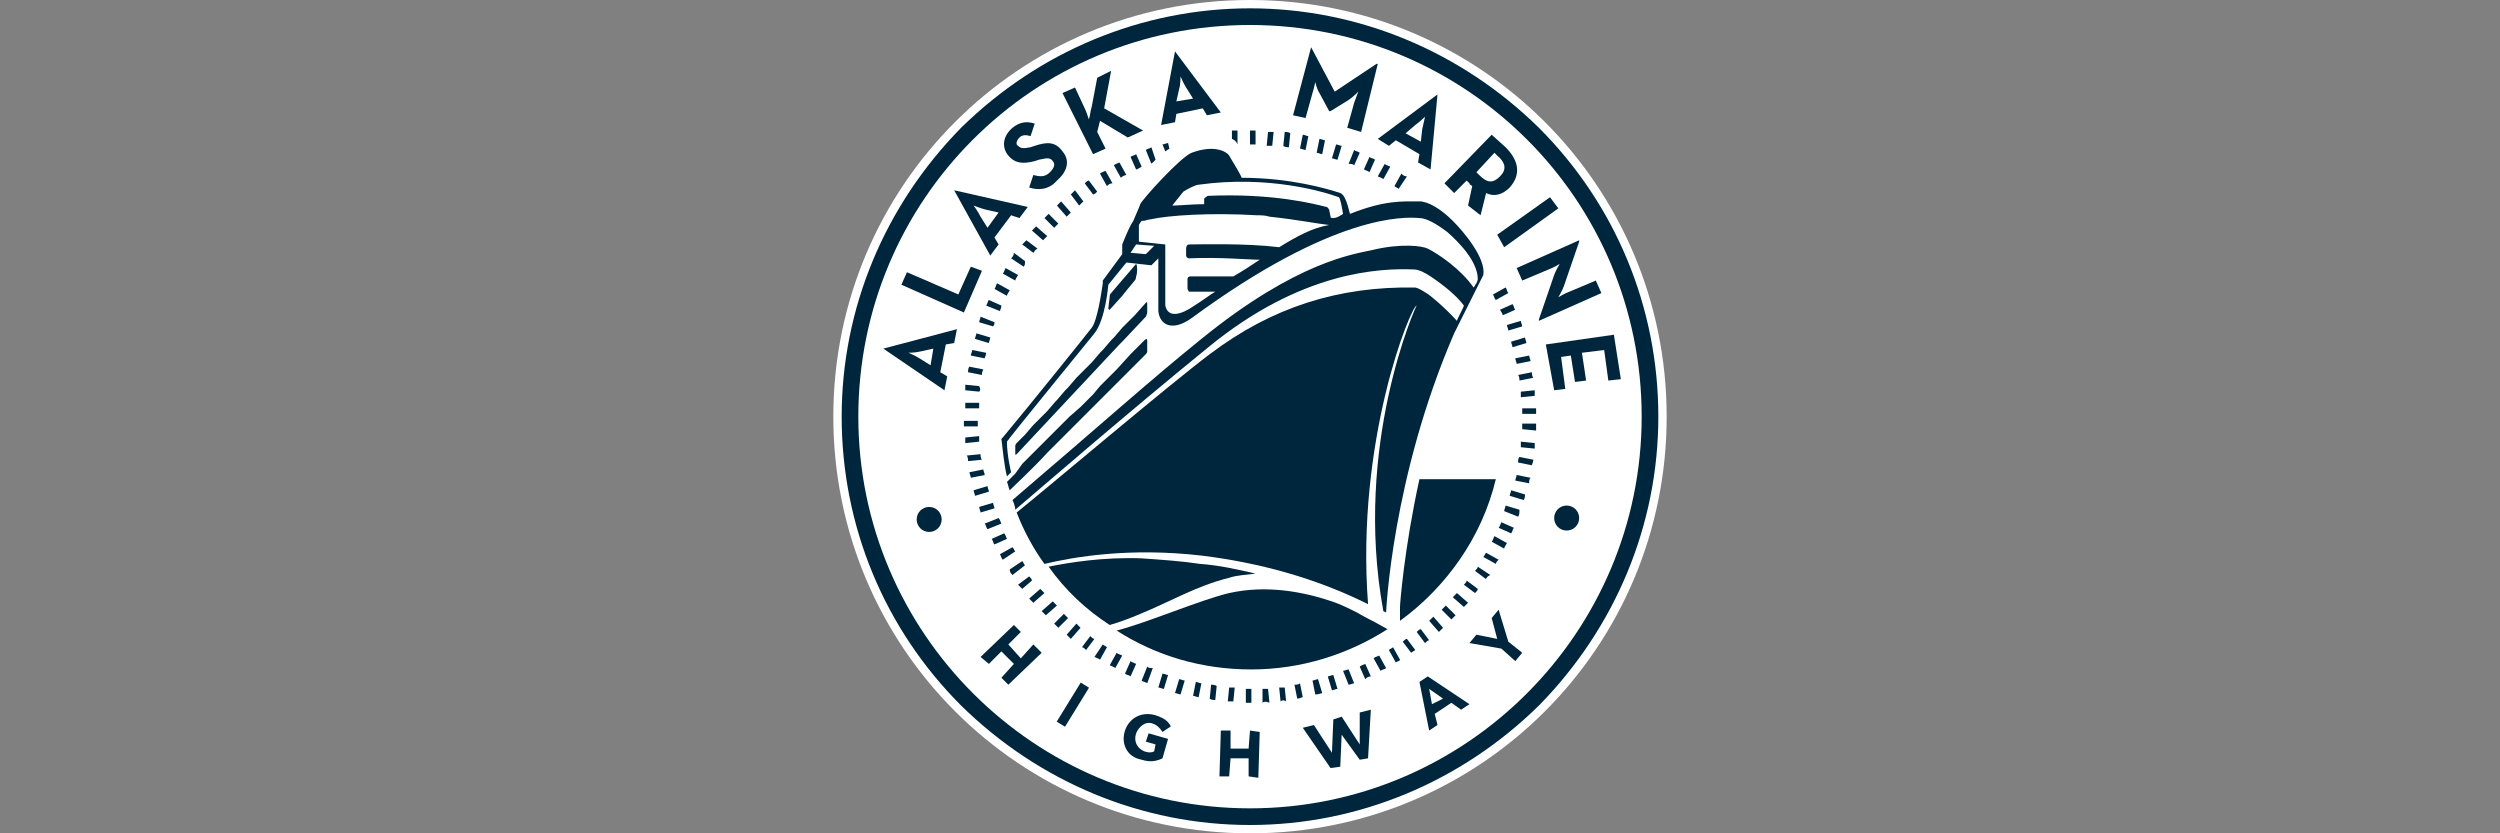 <?xml version="1.0" encoding="utf-8"?>
<!-- Generator: Adobe Illustrator 19.1.1, SVG Export Plug-In . SVG Version: 6.00 Build 0)  -->
<svg version="1.1" id="ALAS" xmlns="http://www.w3.org/2000/svg" xmlns:xlink="http://www.w3.org/1999/xlink" x="0px" y="0px"
	 viewBox="0 0 180 60" enable-background="new 0 0 180 60" xml:space="preserve">
<rect x="0" y="0" width="180" height="60" fill="#808080" stroke="none"/>
<g>
	<g>
		<path fill="#FFFFFF" d="M120,30c0,16.6-13.4,30-30,30S60,46.6,60,30S73.4,0,90,0S120,13.4,120,30"/>
		<path fill="#00263D" d="M99.9,45.3L99,44.8c0,0-0.8-0.4-1.3-0.7c-0.6-0.3-1.2-0.6-1.8-0.8c-2.1-0.7-4.7-1.2-7.4-0.6
			c-2.1,0.5-5.8,2.1-8.1,2.7c2.8,1.8,6.1,2.8,9.7,2.8C93.7,48.2,97.1,47.1,99.9,45.3"/>
		<path fill="#00263D" d="M81.8,19L80,21.1c0,0-0.1,0.1-0.1,0.2c0,0.2-0.1,0.8-0.1,0.9c0,0.1,0.1,0.1,0.1,0.1l0.9-1v0l0.4-0.5v0
			l0.5-0.6c0,0,0.1-0.1,0.1-0.3C81.9,19.7,81.9,19.1,81.8,19C81.9,19,81.8,19,81.8,19"/>
		<path fill="#00263D" d="M107.7,34.5h-5.5c-1.1,5-1.4,9-1.4,9.2l0,1C104.1,42.3,106.7,38.7,107.7,34.5"/>
		<path fill="#00263D" d="M79.9,45c0.7-0.2,1.5-0.5,2.2-0.8c2.2-0.9,4-2,6.4-2.6c0.6-0.2,1.2-0.2,1.9-0.3c-1.3-0.3-2.6-0.6-4-0.7
			c-1.3-0.2-2.8-0.3-4.2-0.4c-2.8-0.1-5.2,0.3-6.7,0.6C76.7,42.5,78.2,43.9,79.9,45"/>
		<path fill="#00263D" d="M73.8,31.3L73.8,31.3l-0.6,0.6c0,0-0.1,0.1-0.1,0.2c0,0.2,0,0.5,0,0.6c0,0.1,0.1,0,0.1,0l7.4-7.9l0.2-0.2
			v0l1.7-1.8c0,0,0.1-0.2,0.1-0.3c0-0.3,0-0.7,0-0.7c0-0.1-0.1,0-0.1,0l-0.8,0.9v0L81,23.4v0l-0.2,0.2v0l-0.6,0.7v0L80,24.5v0
			l-0.6,0.7v0l-0.2,0.2v0l-0.6,0.7v0l-0.2,0.2v0L77.7,27v0l-0.2,0.2v0l-0.6,0.7v0l-0.2,0.2v0l-0.6,0.7v0L76,28.9v0l-0.6,0.7v0
			l-0.2,0.2v0l-0.6,0.6v0l-0.2,0.2v0L73.8,31.3z"/>
		<path fill="#00263D" d="M99.6,44l0.2,0.1c0,0,0.4-9.7,4.9-20.1c0.8-1.6,2-4,2.1-4.2c0.2-1.2-1.4-3.1-2.2-3.9
			c-0.9-0.9-1.8-1.4-2.4-1.4c-1.2,0-2.5-0.1-5,0.9c-0.2-0.8-0.4-1.4-0.7-1.5c-0.9-0.3-3.6-1.1-7.1-1.1c-0.1-0.3-0.8-1.4-0.9-1.6
			c-0.2-0.3-1.1-0.8-2.7-0.2c-0.8,0.3-3.6,3.4-3.7,3.7c-0.1,0.3-0.3,0.7-0.5,1.2c-0.2,0.3-0.4,0.7-0.8,1.7l0,0.1v0.1l0,0.5l-1.4,1.9
			l0,0.1l0,0.1c-0.1,0.7-0.4,2.7-0.8,3.2c-0.3,0.4-4.4,5.5-6.4,7.9l-0.1,0.1c0.1,0.8,0.2,1.9,0.4,2.7c0.1-0.1,0.3-0.3,0.3-0.3
			s-0.3-1.2-0.3-2.2c0.1-0.2,5.9-7.3,6.3-7.8c0.8-1,1-3.5,1-3.5l1.3-1.6l1.8,0.2l0.5-0.5l0,3.8c0.1,1,1,1.5,2.4,0.5
			c10.2-7.5,15.3-7.3,16.4-7.2c0.5,0,1.2,0.4,2,1c0.8,0.7,2.2,2.1,2.2,3.4c0,0,0,0.1-0.1,0.3c-0.1,0.1-0.1,0.2-0.2,0.3
			c-0.9-1.3-2.5-2.4-3.3-2.8c-0.4-0.2-1.9-0.4-4,0.1c-1.3,0.3-5.4,0.8-12.3,6.4c-3.6,2.9-7.5,6.4-13.6,11.6c0.1,0.2,0.2,0.5,0.2,0.7
			c2-1.7,8-6.9,13.9-11.7c6.7-5.5,12.4-5.7,14.8-5.6c0.4,0,0.9,0.3,1.2,0.5c0.9,0.6,1.9,1.4,2.4,2.1c0,0.1-0.5,1-0.5,1.1
			c-0.9-1-2-1.9-2.2-2c-0.2-0.1-0.4-0.3-0.8-0.4c-5.5-0.1-10.3,1.4-14.8,4.8c-2.8,2.1-11.3,9.3-13.9,11.4c0.5,1.3,1.2,2.6,2,3.7
			c2.1-0.5,6.1-1.2,11.3-0.6c4.1,0.5,8.2,1.6,12,3.5c-0.9-11.8,3.1-21.5,3.5-21.5C102,21.9,97.4,32,99.6,44 M82.5,18.3l-1.1-0.1
			l0.4-0.6l1.3,0.1L82.5,18.3z M83.3,17.7L83.3,17.7L83.3,17.7L83.3,17.7z M92.1,17.8c-2.4-0.3-5.7-0.2-6.5-0.2
			c-0.1,0-0.2,0.1-0.2,0.3c0,0.2,0,0.3,0,0.5c0,0.1,0.1,0.2,0.2,0.2c2.2-0.1,4.3,0.1,5.1,0.1c-0.6,0.4-1.2,0.8-1.9,1.2l-3.1,0
			c0,0-0.2,0-0.2,0.2c0,0.2,0,0.3,0,0.7c0,0,0.1,0.2,0.1,0.2c0.4,0,1.7,0,1.9,0c-0.5,0.3-1,0.7-1.5,1c-1,0.7-1.9,0.9-2.1,0l0-4.4
			l-1.9-0.2l0-1.2c0.1-0.2,0.2-0.3,0.2-0.3c0,0,0.1,0,0.1,0c0.2,0,0.3-0.1,0.5-0.1c1.3-0.3,4.4-0.5,7.7-0.3c0.3,0,0.6,0,0.9,0.1
			c1.9,0.2,3.4,0.5,4.3,0.6C94.5,16.4,93.4,17,92.1,17.8 M96,15.7c-0.1,0-0.2,0-0.2-0.1l-0.1-0.5c0,0-0.1-0.2-0.2-0.2
			c-0.8-0.2-3.8-1-8.5-0.8c-0.1,0-0.3,0.2-0.3,0.2c0,0.2,0,0.3,0,0.4c-0.9,0-1.7,0.1-2.3,0.1l0.8-1c0.3-0.2,0.9-0.5,1.1-0.5
			c5-0.7,9,0.5,10.1,0.9c0.1,0.1,0.2,0.6,0.3,1.2C96.4,15.6,96.2,15.7,96,15.7"/>
		<path fill="#00263D" d="M73.1,34.1l-0.6,0.6c0.1,0.2,0.1,0.4,0.2,0.6c0.5-0.5,1.6-1.5,2.7-2.7l0.6-0.6v0c0.1-0.1,0.1-0.1,0.2-0.2
			v0l0.6-0.6v0c0.6-0.6,1.2-1.2,1.8-1.8v0l0.6-0.6v0c0.1-0.1,0.1-0.1,0.2-0.2l0.6-0.6v0c0.1-0.1,0.1-0.1,0.2-0.2v0l0.6-0.6v0
			c0.1-0.1,0.1-0.1,0.2-0.2v0l0.6-0.6c0.6-0.6,0.9-0.9,0.9-0.9c0.1-0.1,0.1-0.2,0.1-0.2c0-0.2,0-0.6,0-0.8c0-0.2-0.2,0-0.2,0
			l-0.8,0.8l-0.2,0.2l-1,1.1l-0.2,0.2l-0.4,0.4l-0.4,0.4v0l-0.2,0.2v0l-0.5,0.6l-0.3,0.3v0l-0.6,0.6v0L77,30L77,30l-0.2,0.2v0
			l-0.6,0.6v0l-1,1v0l-0.6,0.6v0l-0.2,0.2v0l-0.6,0.6v0l-0.2,0.2v0L73.1,34.1L73.1,34.1z"/>
		<path fill="#00263D" d="M112.8,38.2c-0.5,0-0.9-0.4-0.9-0.9c0-0.5,0.4-0.9,0.9-0.9c0.5,0,0.9,0.4,0.9,0.9
			C113.7,37.8,113.3,38.2,112.8,38.2"/>
		<path fill="#00263D" d="M66.9,38.3c-0.5,0-0.9-0.4-0.9-0.9s0.4-0.9,0.9-0.9c0.5,0,0.9,0.4,0.9,0.9S67.4,38.3,66.9,38.3"/>
		<path fill="#00263D" d="M90,59.4c-7.8,0-15.2-3.1-20.8-8.6c-5.5-5.5-8.6-12.9-8.6-20.8c0-7.8,3.1-15.2,8.6-20.8
			C74.8,3.7,82.2,0.6,90,0.6c7.8,0,15.2,3.1,20.8,8.6c5.5,5.5,8.6,12.9,8.6,20.8c0,7.8-3.1,15.2-8.6,20.8
			C105.2,56.3,97.8,59.4,90,59.4 M90,1.8C74.4,1.8,61.8,14.4,61.8,30c0,15.6,12.7,28.2,28.2,28.2c15.6,0,28.2-12.7,28.2-28.2
			C118.2,14.4,105.6,1.8,90,1.8"/>
		<path fill="#00263D" d="M63.6,25.1L63.6,25.1l5.3-1.4l-0.2,1l-0.6,0.1l-0.4,2l0.5,0.3l-0.2,1L63.6,25.1z M67.2,25.1l-0.9,0.2
			c-0.4,0.1-0.9,0.1-0.9,0.1s0.5,0.2,0.8,0.4l0.8,0.5L67.2,25.1z"/>
		<polygon fill="#00263D" points="64.9,20.5 65.3,19.6 69,21.2 69.9,19.2 70.7,19.5 69.4,22.5 		"/>
		<path fill="#00263D" d="M68.7,13.7L68.7,13.7l5.3,1.2l-0.6,0.8l-0.6-0.2l-1.2,1.6l0.3,0.5l-0.6,0.8L68.7,13.7z M71.9,15.3L71,15.1
			c-0.4-0.1-0.9-0.3-0.9-0.3s0.3,0.4,0.5,0.8l0.5,0.8L71.9,15.3z"/>
		<path fill="#00263D" d="M74.1,13.5l0.3-0.9c0.4,0.1,0.8,0.2,1.2-0.2c0.3-0.3,0.4-0.6,0.2-0.8c-0.2-0.3-0.5-0.2-1-0.1l-0.3,0.1
			c-0.8,0.2-1.4,0.2-1.9-0.4c-0.5-0.6-0.4-1.4,0.3-2c0.5-0.4,1-0.5,1.6-0.3l-0.3,0.9c-0.3-0.1-0.6-0.1-0.8,0.1
			c-0.2,0.2-0.3,0.5-0.1,0.6c0.2,0.2,0.4,0.2,0.9,0.1l0.3-0.1c0.9-0.3,1.5-0.3,2,0.4c0.6,0.7,0.3,1.5-0.4,2.1
			C75.5,13.7,74.7,13.7,74.1,13.5"/>
		<path fill="#00263D" d="M78.6,7.7L79,5.6l1-0.5l-0.5,2.7l2.8,1.6l-1.1,0.5l-2-1.2L79,9.5l0.6,1.2l-0.9,0.4l-2.2-4.4l0.9-0.4
			l0.7,1.5c0.1,0.2,0.2,0.5,0.3,0.8C78.5,8.3,78.5,8,78.6,7.7"/>
		<path fill="#00263D" d="M84.6,3.7L84.6,3.7l3.3,4.4l-1,0.2l-0.3-0.5l-1.9,0.4l-0.1,0.6l-1,0.2L84.6,3.7z M85.9,7.1l-0.5-0.8
			C85.2,6,85,5.5,85,5.5s0,0.6-0.1,0.9l-0.2,0.9L85.9,7.1z"/>
		<path fill="#00263D" d="M94.4,3.4L94.4,3.4l1.7,3.2l3-2l0.1,0L98,9.5L97,9.2l0.5-1.8c0.1-0.3,0.3-0.8,0.3-0.8S97.4,7,97.1,7.2
			L95.8,8l-0.1,0l-0.7-1.3c-0.2-0.3-0.3-0.8-0.3-0.8s-0.1,0.5-0.2,0.8l-0.5,1.8l-0.9-0.2L94.4,3.4z"/>
		<path fill="#00263D" d="M103.5,6.8L103.5,6.8l-0.5,5.4l-0.9-0.5l0.1-0.6l-1.7-1l-0.5,0.4L99.2,10L103.5,6.8z M102.3,10.2l0.1-0.9
			c0.1-0.4,0.2-0.9,0.2-0.9s-0.4,0.4-0.7,0.6l-0.7,0.6L102.3,10.2z"/>
		<path fill="#00263D" d="M106.6,15.5l-0.9-0.7l0.3-1.4c-0.1-0.1-0.2-0.1-0.2-0.2l-0.2-0.2l-0.9,0.9l-0.7-0.7l3.4-3.5l1,0.9
			c1,1,1.1,2,0.3,2.9c-0.5,0.5-1.1,0.7-1.7,0.4L106.6,15.5z M106.5,12.6c0.6,0.6,1,0.6,1.5,0.1c0.5-0.5,0.4-1-0.2-1.5l-0.2-0.2
			l-1.3,1.4L106.5,12.6z"/>
		<polygon fill="#00263D" points="111.6,14.2 112.2,15 108.3,17.8 107.8,16.9 		"/>
		<path fill="#00263D" d="M111.9,19.8c0.1-0.3,0.4-0.8,0.4-0.8s-0.5,0.3-0.8,0.4l-1.9,0.8l-0.4-0.9l4.5-2l0,0.1l-1.1,3.2
			c-0.1,0.3-0.4,0.8-0.4,0.8s0.5-0.3,0.8-0.4l1.9-0.8l0.4,0.9l-4.5,2l0-0.1L111.9,19.8z"/>
		<polygon fill="#00263D" points="116.2,24.1 116.7,27.3 115.8,27.4 115.5,25.2 113.9,25.4 114.2,27.4 113.4,27.5 113.1,25.6 
			112.4,25.7 112.7,28 111.9,28.1 111.3,24.8 		"/>
		<polygon fill="#00263D" points="73,45 73.5,45.5 72.6,46.4 73.5,47.4 74.4,46.4 75,47 72.6,49.3 72.1,48.8 73,47.8 72.1,46.9 
			71.2,47.8 70.6,47.3 		"/>
		
			<rect x="76.9" y="49" transform="matrix(-0.852 -0.524 0.524 -0.852 116.523 134.369)" fill="#00263D" width="0.7" height="3.3"/>
		<path fill="#00263D" d="M81,52.6L81,52.6c0.3-0.9,1.2-1.4,2.2-1.1c0.6,0.2,0.9,0.4,1.1,0.8l-0.6,0.4c-0.2-0.3-0.4-0.5-0.7-0.6
			c-0.5-0.2-1,0.2-1.2,0.7l0,0c-0.2,0.6,0.1,1.1,0.6,1.3c0.3,0.1,0.5,0.1,0.7,0l0.1-0.5l-0.7-0.2l0.2-0.6l1.4,0.4l-0.4,1.4
			c-0.4,0.2-0.9,0.3-1.5,0.1C81.1,54.5,80.7,53.5,81,52.6"/>
		<polygon fill="#00263D" points="87.9,52.6 88.6,52.6 88.6,53.9 89.9,53.9 90,52.6 90.7,52.7 90.6,56 89.9,55.9 89.9,54.6 
			88.6,54.6 88.5,55.9 87.8,55.9 		"/>
		<polygon fill="#00263D" points="93.8,52.4 94.6,52.2 95.9,54.2 96,51.8 96.6,51.6 97.9,53.6 97.9,51.3 98.7,51.1 98.5,54.6 
			97.9,54.7 96.6,52.9 96.5,55.2 95.8,55.3 		"/>
		<path fill="#00263D" d="M102.2,49.1l0.6-0.4l3,2l-0.6,0.4l-0.7-0.5l-1.2,0.8l0.2,0.8l-0.6,0.4L102.2,49.1z M103.9,50.3l-1-0.7
			l0.2,1.1L103.9,50.3z"/>
		<polygon fill="#00263D" points="108.1,46.7 105.8,46.3 106.3,45.7 107.8,46 107.4,44.5 107.9,43.9 108.6,46.2 109.6,47 
			109.1,47.6 		"/>
		<path fill="#00263D" d="M90.1,50.6L90.1,50.6c-0.2,0-0.3,0-0.4,0l0-1c0.1,0,0.2,0,0.4,0L90.1,50.6z M90.9,50.6l0-1
			c0.1,0,0.3,0,0.4,0l0.1,1C91.2,50.5,91,50.5,90.9,50.6 M88.8,50.5c-0.1,0-0.3,0-0.4,0l0.1-1c0.1,0,0.3,0,0.4,0L88.8,50.5z
			 M92.2,50.5l-0.1-1c0.1,0,0.3,0,0.4,0l0.1,1C92.5,50.4,92.3,50.4,92.2,50.5 M87.5,50.4c-0.1,0-0.3,0-0.4-0.1l0.1-1
			c0.1,0,0.3,0,0.4,0.1L87.5,50.4z M93.4,50.3l-0.2-1c0.1,0,0.3,0,0.4-0.1l0.2,1C93.7,50.2,93.6,50.3,93.4,50.3 M86.3,50.2
			c-0.1,0-0.3-0.1-0.4-0.1l0.2-1c0.1,0,0.3,0.1,0.4,0.1L86.3,50.2z M94.7,50l-0.2-1c0.1,0,0.3-0.1,0.4-0.1l0.3,1
			C94.9,50,94.8,50,94.7,50 M85,50c-0.1,0-0.3-0.1-0.4-0.1l0.3-1c0.1,0,0.3,0.1,0.4,0.1L85,50z M95.9,49.7l-0.3-1
			c0.1,0,0.3-0.1,0.4-0.1l0.3,1C96.2,49.6,96,49.7,95.9,49.7 M83.8,49.6c-0.1,0-0.3-0.1-0.4-0.1l0.3-1c0.1,0,0.3,0.1,0.4,0.1
			L83.8,49.6z M97.1,49.3l-0.4-1c0.1,0,0.3-0.1,0.4-0.1l0.4,1C97.4,49.2,97.2,49.3,97.1,49.3 M82.6,49.2c-0.1-0.1-0.3-0.1-0.4-0.2
			l0.4-1c0.1,0.1,0.2,0.1,0.4,0.1L82.6,49.2z M98.3,48.9l-0.4-0.9c0.1-0.1,0.2-0.1,0.4-0.2l0.4,0.9C98.5,48.7,98.4,48.8,98.3,48.9
			 M81.4,48.7c-0.1-0.1-0.3-0.1-0.4-0.2l0.4-0.9c0.1,0.1,0.2,0.1,0.4,0.2L81.4,48.7z M99.4,48.3l-0.5-0.9c0.1-0.1,0.2-0.1,0.4-0.2
			l0.5,0.9C99.7,48.2,99.5,48.2,99.4,48.3 M80.3,48.1c-0.1-0.1-0.2-0.1-0.4-0.2l0.5-0.9c0.1,0.1,0.2,0.1,0.4,0.2L80.3,48.1z
			 M100.5,47.7l-0.5-0.9c0.1-0.1,0.2-0.1,0.3-0.2l0.5,0.9C100.8,47.6,100.6,47.6,100.5,47.7 M79.2,47.5c-0.1-0.1-0.2-0.1-0.4-0.2
			l0.6-0.9c0.1,0.1,0.2,0.1,0.3,0.2L79.2,47.5z M101.6,47l-0.6-0.8c0.1-0.1,0.2-0.2,0.3-0.2l0.6,0.8C101.8,46.9,101.7,46.9,101.6,47
			 M78.2,46.8c-0.1-0.1-0.2-0.2-0.3-0.2l0.6-0.8c0.1,0.1,0.2,0.2,0.3,0.2L78.2,46.8z M102.6,46.3l-0.6-0.8c0.1-0.1,0.2-0.2,0.3-0.2
			l0.6,0.8C102.8,46.1,102.7,46.2,102.6,46.3 M77.1,46c-0.1-0.1-0.2-0.2-0.3-0.3l0.7-0.8c0.1,0.1,0.2,0.2,0.3,0.3L77.1,46z
			 M103.6,45.5l-0.7-0.8c0.1-0.1,0.2-0.2,0.3-0.3l0.7,0.8C103.8,45.3,103.7,45.4,103.6,45.5 M76.2,45.2c-0.1-0.1-0.2-0.2-0.3-0.3
			l0.7-0.7c0.1,0.1,0.2,0.2,0.3,0.3L76.2,45.2z M104.5,44.6l-0.7-0.7c0.1-0.1,0.2-0.2,0.3-0.3l0.7,0.7
			C104.7,44.4,104.6,44.5,104.5,44.6 M75.3,44.3c-0.1-0.1-0.2-0.2-0.3-0.3l0.8-0.7c0.1,0.1,0.2,0.2,0.3,0.3L75.3,44.3z M105.4,43.7
			l-0.8-0.7c0.1-0.1,0.2-0.2,0.3-0.3l0.8,0.7C105.6,43.5,105.5,43.6,105.4,43.7 M74.4,43.4c-0.1-0.1-0.2-0.2-0.3-0.3l0.8-0.7
			c0.1,0.1,0.2,0.2,0.3,0.3L74.4,43.4z M106.2,42.7l-0.8-0.6c0.1-0.1,0.2-0.2,0.2-0.3l0.8,0.6C106.4,42.5,106.3,42.6,106.2,42.7
			 M73.6,42.4c-0.1-0.1-0.2-0.2-0.3-0.3l0.8-0.6c0.1,0.1,0.2,0.2,0.2,0.3L73.6,42.4z M107,41.7l-0.8-0.6c0.1-0.1,0.2-0.2,0.2-0.3
			l0.9,0.6C107.1,41.5,107,41.6,107,41.7 M72.9,41.4c-0.1-0.1-0.2-0.2-0.2-0.4l0.9-0.6c0.1,0.1,0.1,0.2,0.2,0.3L72.9,41.4z
			 M107.7,40.6l-0.9-0.5c0.1-0.1,0.1-0.2,0.2-0.3l0.9,0.5C107.8,40.4,107.7,40.5,107.7,40.6 M72.2,40.3c-0.1-0.1-0.1-0.2-0.2-0.4
			l0.9-0.5c0.1,0.1,0.1,0.2,0.2,0.3L72.2,40.3z M108.3,39.5l-0.9-0.5c0.1-0.1,0.1-0.2,0.2-0.4l0.9,0.5
			C108.4,39.3,108.3,39.4,108.3,39.5 M71.6,39.2c-0.1-0.1-0.1-0.3-0.2-0.4l0.9-0.4c0.1,0.1,0.1,0.2,0.2,0.4L71.6,39.2z M108.8,38.4
			l-0.9-0.4c0.1-0.1,0.1-0.2,0.2-0.4L109,38C108.9,38.1,108.9,38.3,108.8,38.4 M71.1,38.1c-0.1-0.1-0.1-0.3-0.2-0.4l1-0.4
			c0.1,0.1,0.1,0.2,0.2,0.4L71.1,38.1z M109.3,37.2l-1-0.4c0-0.1,0.1-0.3,0.1-0.4l1,0.3C109.4,36.9,109.4,37.1,109.3,37.2
			 M70.6,36.9c0-0.1-0.1-0.3-0.1-0.4l1-0.3c0,0.1,0.1,0.3,0.1,0.4L70.6,36.9z M109.7,36l-1-0.3c0-0.1,0.1-0.3,0.1-0.4l1,0.3
			C109.8,35.7,109.8,35.9,109.7,36 M70.2,35.7c0-0.1-0.1-0.3-0.1-0.4l1-0.3c0,0.1,0.1,0.3,0.1,0.4L70.2,35.7z M110.1,34.8l-1-0.2
			c0-0.1,0.1-0.3,0.1-0.4l1,0.2C110.1,34.5,110.1,34.6,110.1,34.8 M69.9,34.4c0-0.1-0.1-0.3-0.1-0.4l1-0.2c0,0.1,0.1,0.3,0.1,0.4
			L69.9,34.4z M110.3,33.5l-1-0.2c0-0.1,0-0.3,0.1-0.4l1,0.2C110.4,33.3,110.3,33.4,110.3,33.5 M69.7,33.2c0-0.1,0-0.3-0.1-0.4
			l1-0.1c0,0.1,0,0.3,0.1,0.4L69.7,33.2z M110.5,32.3l-1-0.1c0-0.1,0-0.3,0-0.4l1,0.1C110.5,32,110.5,32.1,110.5,32.3 M69.5,31.9
			c0-0.1,0-0.3,0-0.4l1-0.1c0,0.1,0,0.3,0,0.4L69.5,31.9z M110.6,31l-1-0.1c0-0.1,0-0.3,0-0.4l1,0C110.6,30.7,110.6,30.9,110.6,31
			 M69.4,30.7c0-0.1,0-0.3,0-0.4l1,0c0,0.1,0,0.3,0,0.4L69.4,30.7z M109.6,29.8c0-0.1,0-0.3,0-0.4l1,0c0,0.1,0,0.3,0,0.4L109.6,29.8
			z M70.5,29.4l-1,0c0-0.1,0-0.3,0-0.4l1,0C70.5,29.2,70.5,29.3,70.5,29.4 M109.5,28.6c0-0.1,0-0.3,0-0.4l1-0.1c0,0.1,0,0.3,0,0.4
			L109.5,28.6z M70.5,28.2l-1-0.1c0-0.1,0-0.3,0-0.4l1,0.1C70.6,28,70.6,28.1,70.5,28.2 M109.4,27.4c0-0.1,0-0.3-0.1-0.4l1-0.2
			c0,0.1,0,0.3,0.1,0.4L109.4,27.4z M70.7,27l-1-0.2c0-0.1,0-0.3,0.1-0.4l1,0.2C70.7,26.8,70.7,26.9,70.7,27 M109.2,26.2
			c0-0.1-0.1-0.3-0.1-0.4l1-0.2c0,0.1,0.1,0.3,0.1,0.4L109.2,26.2z M70.9,25.8l-1-0.2c0-0.1,0.1-0.3,0.1-0.4l1,0.2
			C71,25.6,70.9,25.7,70.9,25.8 M108.9,25c0-0.1-0.1-0.3-0.1-0.4l1-0.3c0,0.1,0.1,0.3,0.1,0.4L108.9,25z M71.2,24.7l-1-0.3
			c0-0.1,0.1-0.3,0.1-0.4l1,0.3C71.3,24.4,71.2,24.6,71.2,24.7 M108.6,23.8c0-0.1-0.1-0.3-0.1-0.4l1-0.3c0,0.1,0.1,0.3,0.1,0.4
			L108.6,23.8z M71.5,23.5l-1-0.3c0-0.1,0.1-0.3,0.1-0.4l1,0.4C71.6,23.3,71.6,23.4,71.5,23.5 M108.2,22.7c0-0.1-0.1-0.2-0.2-0.4
			l0.9-0.4c0.1,0.1,0.1,0.3,0.2,0.4L108.2,22.7z M72,22.4L71,22c0.1-0.1,0.1-0.3,0.2-0.4l0.9,0.4C72.1,22.2,72,22.3,72,22.4
			 M107.7,21.6c-0.1-0.1-0.1-0.2-0.2-0.4l0.9-0.5c0.1,0.1,0.1,0.3,0.2,0.4L107.7,21.6z M72.5,21.3l-0.9-0.5c0.1-0.1,0.1-0.3,0.2-0.4
			l0.9,0.5C72.6,21.1,72.5,21.2,72.5,21.3 M73.1,20.2l-0.9-0.5c0.1-0.1,0.1-0.2,0.2-0.4l0.9,0.5C73.2,20,73.1,20.1,73.1,20.2
			 M73.7,19.2l-0.9-0.6c0.1-0.1,0.2-0.2,0.2-0.4l0.8,0.6C73.8,19,73.8,19.1,73.7,19.2 M74.4,18.2l-0.8-0.6c0.1-0.1,0.2-0.2,0.3-0.3
			l0.8,0.6C74.5,18,74.5,18.1,74.4,18.2 M75.1,17.3l-0.8-0.7c0.1-0.1,0.2-0.2,0.3-0.3l0.8,0.7C75.3,17.1,75.2,17.2,75.1,17.3
			 M75.9,16.4l-0.7-0.7c0.1-0.1,0.2-0.2,0.3-0.3l0.7,0.7C76.1,16.2,76,16.3,75.9,16.4 M76.8,15.6l-0.7-0.8c0.1-0.1,0.2-0.2,0.3-0.3
			l0.7,0.8C77,15.4,76.9,15.5,76.8,15.6 M77.7,14.8L77.1,14c0.1-0.1,0.2-0.2,0.3-0.3l0.6,0.8C77.9,14.6,77.8,14.7,77.7,14.8
			 M78.7,14l-0.6-0.8c0.1-0.1,0.2-0.2,0.3-0.2l0.6,0.8C78.9,13.9,78.8,14,78.7,14 M100.7,13.6c-0.1-0.1-0.2-0.1-0.3-0.2l0.5-0.9
			c0.1,0.1,0.2,0.2,0.4,0.2L100.7,13.6z M79.7,13.4l-0.5-0.9c0.1-0.1,0.2-0.1,0.4-0.2l0.5,0.9C79.9,13.2,79.8,13.3,79.7,13.4
			 M99.6,12.9c-0.1-0.1-0.2-0.1-0.4-0.2l0.5-0.9c0.1,0.1,0.2,0.1,0.4,0.2L99.6,12.9z M80.7,12.8l-0.5-0.9c0.1-0.1,0.2-0.1,0.4-0.2
			l0.5,0.9C81,12.6,80.8,12.7,80.7,12.8 M98.6,12.4c-0.1-0.1-0.2-0.1-0.4-0.2l0.4-0.9c0.1,0.1,0.3,0.1,0.4,0.2L98.6,12.4z
			 M81.8,12.2l-0.4-0.9c0.1-0.1,0.3-0.1,0.4-0.2l0.4,0.9C82,12.1,81.9,12.2,81.8,12.2 M97.5,11.9c-0.1-0.1-0.2-0.1-0.4-0.1l0.4-1
			c0.1,0.1,0.3,0.1,0.4,0.2L97.5,11.9z M82.9,11.8l-0.4-1c0.1-0.1,0.3-0.1,0.4-0.2l0.3,0.9l-0.2,0.2C83.1,11.7,82.9,11.7,82.9,11.8
			 M83.9,10.9l-0.2-0.5c0.1,0,0.3-0.1,0.4-0.1l0.1,0.4L83.9,10.9z M96.3,11.5c-0.1,0-0.3-0.1-0.4-0.1l0.3-1c0.1,0,0.3,0.1,0.4,0.1
			L96.3,11.5z M95.2,11.1c-0.1,0-0.3-0.1-0.4-0.1l0.2-1c0.1,0,0.3,0.1,0.4,0.1L95.2,11.1z M94,10.8c-0.1,0-0.3-0.1-0.4-0.1l0.2-1
			c0.1,0,0.3,0.1,0.4,0.1L94,10.8z M92.8,10.6c-0.1,0-0.3,0-0.4-0.1l0.1-1c0.1,0,0.3,0,0.4,0.1L92.8,10.6z M91.6,10.5
			c-0.1,0-0.3,0-0.4,0l0.1-1c0.1,0,0.3,0,0.4,0L91.6,10.5z M88.7,10l0-0.6c0.1,0,0.3,0,0.4,0l0,1C89,10.1,88.7,10,88.7,10
			 M90.4,10.4c-0.1,0-0.3,0-0.4,0H90v-1H90c0.1,0,0.3,0,0.4,0L90.4,10.4z"/>
	</g>
</g>
<g>
</g>
<g>
</g>
<g>
</g>
<g>
</g>
<g>
</g>
<g>
</g>
</svg>
